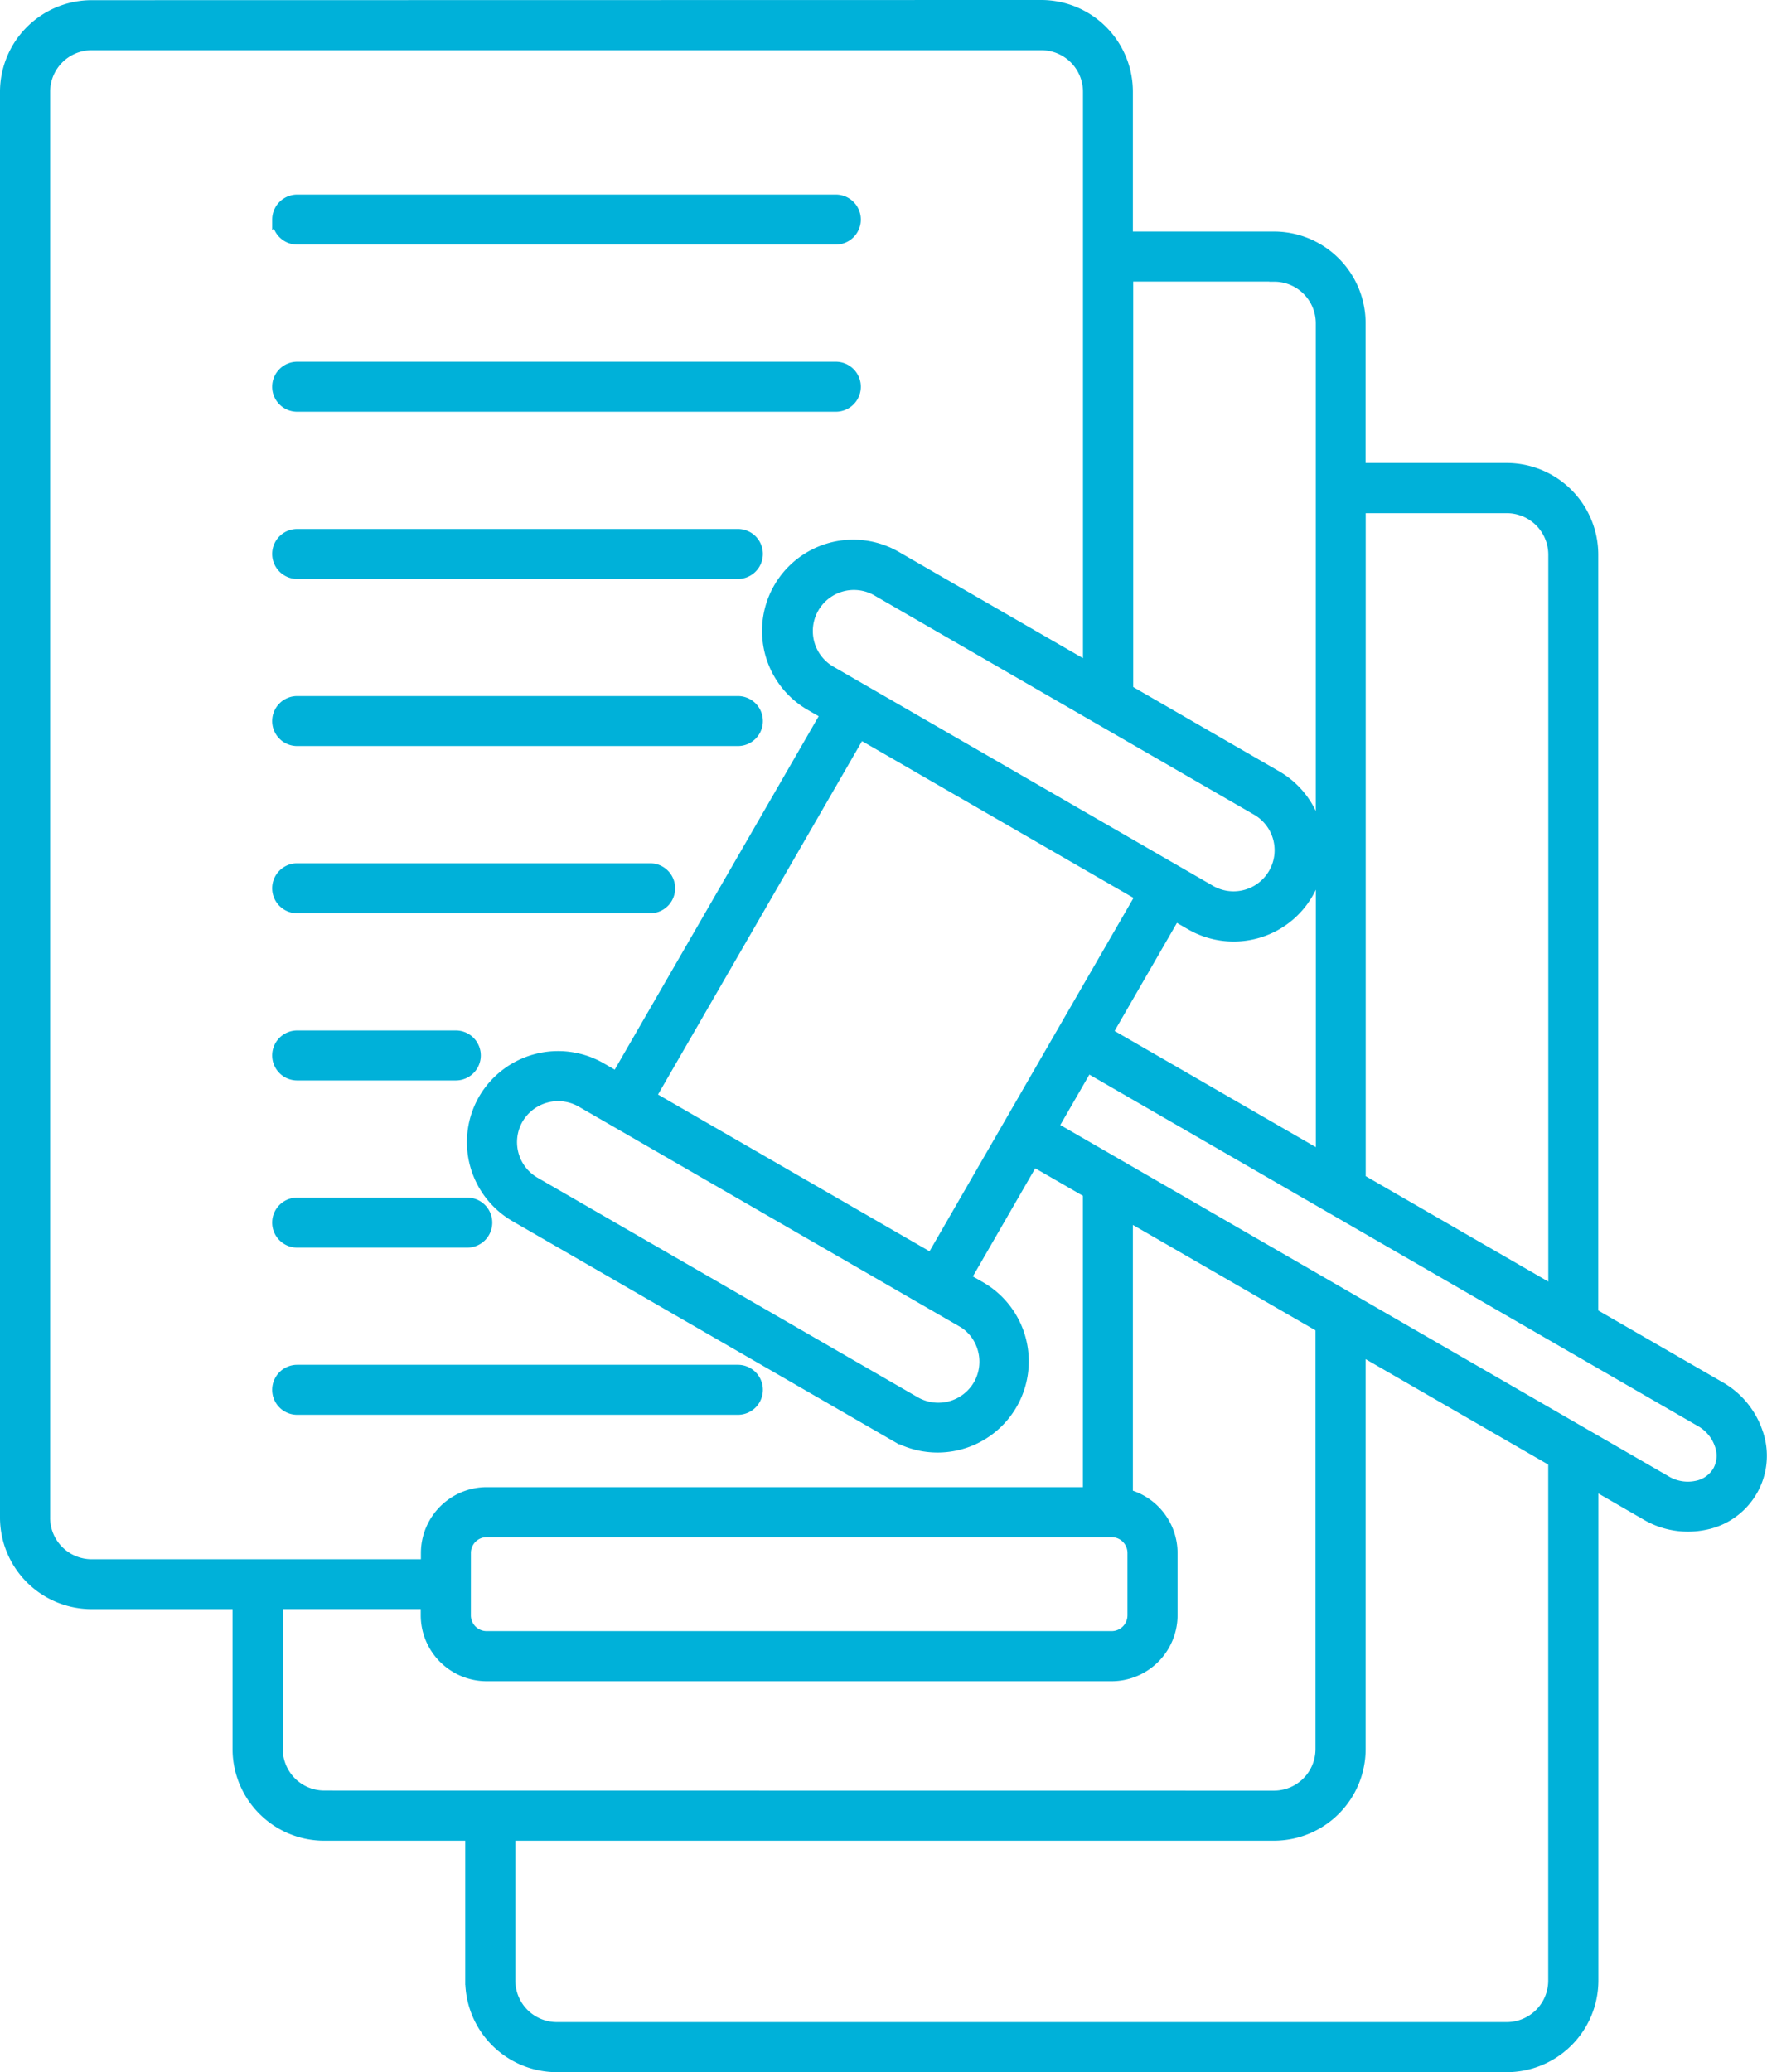 <?xml version="1.0" encoding="UTF-8"?>
<svg xmlns="http://www.w3.org/2000/svg" width="100.291" height="117.59" viewBox="0 0 100.291 117.59">
  <g id="picto_réglementation" data-name="picto réglementation" transform="translate(2.632 3.046)">
    <g id="Groupe_3363" data-name="Groupe 3363" transform="translate(-2.382 -2.796)">
      <path id="Tracé_2177" data-name="Tracé 2177" d="M99.56,81.044A4.754,4.754,0,0,0,97.4,78.408l-7.186-4.147,0-43.037a4.955,4.955,0,0,0-4.948-4.95H77.009V18.089a4.955,4.955,0,0,0-4.95-4.95H63.8V4.95A4.955,4.955,0,0,0,58.853,0L4.95.01A4.956,4.956,0,0,0,0,4.959V85.866a4.956,4.956,0,0,0,4.95,4.95H13.2v8.19a4.955,4.955,0,0,0,4.95,4.95h8.257v8.187a4.954,4.954,0,0,0,4.948,4.948H85.271a4.955,4.955,0,0,0,4.95-4.948V84.069l2.942,1.7a4.732,4.732,0,0,0,3.363.549,4.03,4.03,0,0,0,3.039-5.264ZM85.271,28.622a2.608,2.608,0,0,1,2.607,2.607V72.91L77.014,66.639V28.622ZM52.6,71.1,36.756,61.954,48.585,41.466l15.843,9.146-4.38,7.582Zm1.7,3.684a2.547,2.547,0,0,1,1.2,1.569,2.585,2.585,0,0,1-.255,1.962,2.592,2.592,0,0,1-3.526.945L30.135,66.8a2.585,2.585,0,0,1-.945-3.526,2.593,2.593,0,0,1,3.526-.945L54.3,74.789Zm16.753-29.02a2.581,2.581,0,0,1-2.581,4.471l-10.792-6.23-8.934-5.157-1.855-1.071a2.582,2.582,0,0,1,2.581-4.472Zm-4.594,6.016.844.488a4.921,4.921,0,0,0,7.382-4.035V65.281L62.671,58.346l3.791-6.571Zm5.615-36.293a2.608,2.608,0,0,1,2.607,2.607V47.88a4.909,4.909,0,0,0-2.453-4.142l-8.41-4.857v-23.4h8.257ZM2.345,85.865V4.958A2.608,2.608,0,0,1,4.951,2.351H58.86a2.609,2.609,0,0,1,2.608,2.607V37.533L50.639,31.285a4.925,4.925,0,0,0-4.924,8.531l.843.487L34.732,60.791l-.846-.488a4.934,4.934,0,0,0-6.726,1.8,4.932,4.932,0,0,0,1.8,6.728l21.582,12.46a4.926,4.926,0,0,0,4.927-8.531l-.844-.482,3.791-6.571,3.049,1.759V84.393H27.379a3.491,3.491,0,0,0-3.489,3.491v.6H4.951a2.608,2.608,0,0,1-2.607-2.607Zm23.882,2.013a1.147,1.147,0,0,1,1.146-1.148H62.845a1.15,1.15,0,0,1,1.148,1.148v3.537a1.15,1.15,0,0,1-1.148,1.148H27.372a1.147,1.147,0,0,1-1.146-1.148ZM15.548,99.006V90.814h8.333v.6a3.494,3.494,0,0,0,3.491,3.491H62.845a3.5,3.5,0,0,0,3.491-3.491V87.878A3.49,3.49,0,0,0,63.8,84.529v-15.7l10.865,6.27V99.006a2.611,2.611,0,0,1-2.608,2.608l-53.905-.006A2.608,2.608,0,0,1,15.55,99Zm72.326,13.136a2.608,2.608,0,0,1-2.607,2.607H31.358a2.609,2.609,0,0,1-2.608-2.607v-8.187H72.061a4.955,4.955,0,0,0,4.95-4.95V76.446l10.863,6.27ZM97.209,83.21a1.757,1.757,0,0,1-1.18.822,2.365,2.365,0,0,1-1.7-.289l-34.74-20.06,1.9-3.293,34.74,20.06a2.357,2.357,0,0,1,1.1,1.326A1.745,1.745,0,0,1,97.209,83.21Zm-81.759-71a1.168,1.168,0,0,1,1.167-1.168H47.19a1.168,1.168,0,1,1,0,2.337H16.616a1.168,1.168,0,0,1-1.167-1.168m0,9.486a1.168,1.168,0,0,1,1.167-1.168H47.19a1.169,1.169,0,0,1,0,2.338H16.616a1.168,1.168,0,0,1-1.167-1.17m0,9.488a1.168,1.168,0,0,1,1.167-1.168H41.631a1.168,1.168,0,0,1,0,2.337H16.616a1.168,1.168,0,0,1-1.167-1.168m0,9.486A1.168,1.168,0,0,1,16.616,39.5H41.631a1.168,1.168,0,0,1,0,2.337H16.616a1.167,1.167,0,0,1-1.167-1.168m0,9.488a1.167,1.167,0,0,1,1.167-1.168H36.651a1.168,1.168,0,1,1,0,2.337H16.616a1.168,1.168,0,0,1-1.167-1.168m0,9.486a1.168,1.168,0,0,1,1.167-1.168h9.005a1.168,1.168,0,0,1,0,2.337H16.616a1.168,1.168,0,0,1-1.167-1.168m0,9.487a1.168,1.168,0,0,1,1.167-1.17h9.655a1.169,1.169,0,0,1,0,2.338H16.616a1.168,1.168,0,0,1-1.167-1.168m0,9.486a1.168,1.168,0,0,1,1.167-1.168H41.631a1.168,1.168,0,0,1,0,2.337H16.616a1.168,1.168,0,0,1-1.167-1.168" transform="translate(0 0)" fill="#00b1d9" stroke="#00b1d9" stroke-width="0.5"></path>
    </g>
  </g>
</svg>
